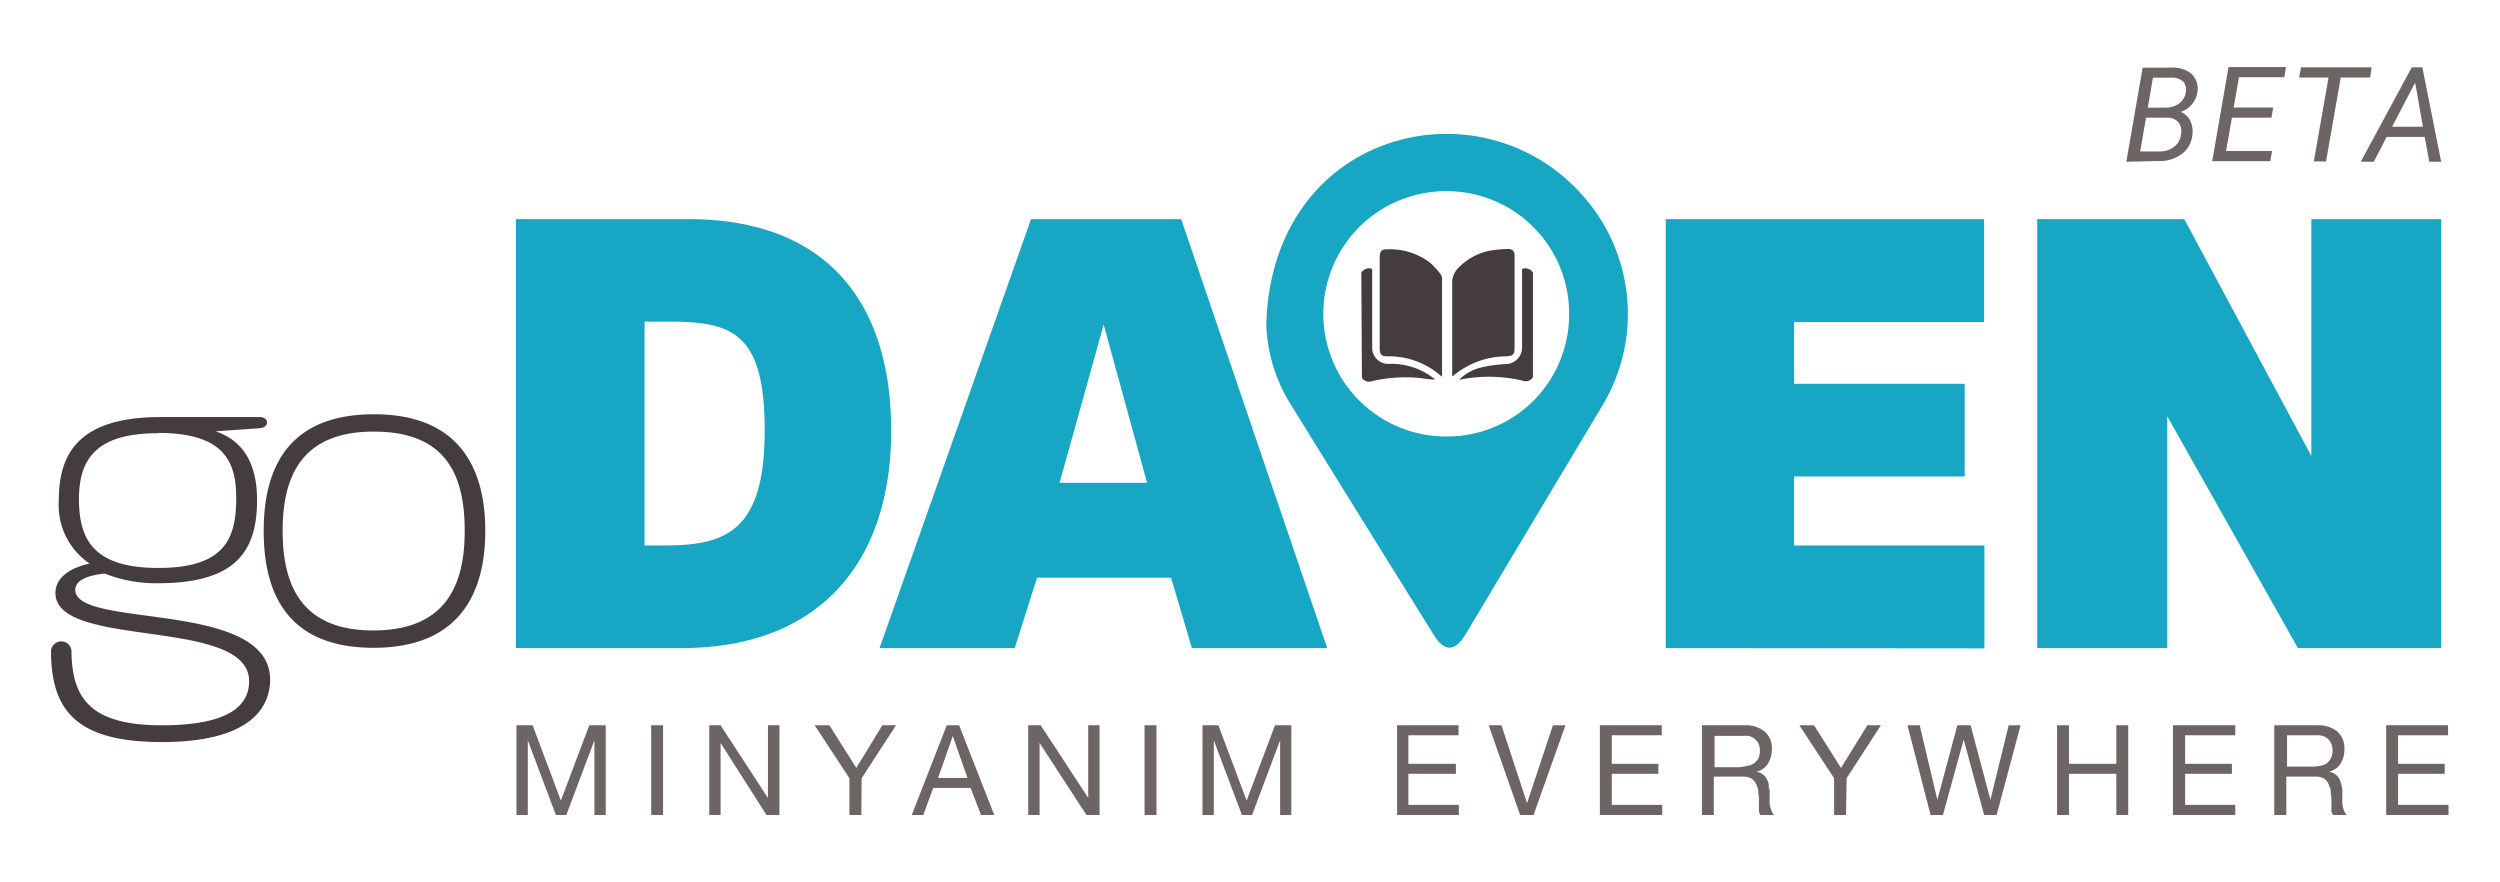 <?xml version="1.0" encoding="UTF-8"?> <svg xmlns="http://www.w3.org/2000/svg" xmlns:v="https://vecta.io/nano" viewBox="0 0 170 60"><path d="M86.11 22.21c.09-6.13 3.3-10.66 8.1-12.38a12.3 12.3 0 0 1 13.53 3.6 12.08 12.08 0 0 1 1.31 14l-9.39 15.7c-.73 1.21-1.45 1.22-2.19 0q-4.84-7.77-9.65-15.55a10.93 10.93 0 0 1-1.71-5.37zm20.59-.86A8.32 8.32 0 0 0 98.29 13a8.34 8.34 0 0 0 .07 16.68 8.29 8.29 0 0 0 8.34-8.33zM46.33 44.07H35.08V14.9h11.71c9.39 0 13.81 5.61 13.81 14.4s-4.74 14.77-14.27 14.77zm-.91-22.2h-1.59v15.22h1.41c4.24 0 6.76-1.09 6.76-7.83s-2.3-7.39-6.58-7.39zm35.63 22.2l-1.42-4.79h-9.11L69 44.07h-9.19l10.3-29.17h10.21l9.93 29.17zm-6-22l-3 10.76H78zm38.22 22V14.9h21.65v7H122v4.2h11.6v6.3H122v4.69h12.94v7zm42.99 0l-8.89-15.77v15.77h-8.84V14.9h10l8.64 16.1V14.9H166v29.17z" fill="#17a6c3"></path><g fill="#453d3d"><path d="M104.24 25.65a.56.56 0 0 1-.68.24 10 10 0 0 0-4.25-.08h-.08a3.16 3.16 0 0 1 1.53-.83 9.13 9.13 0 0 1 1.57-.22 1.13 1.13 0 0 0 1.17-1.18v-5.29a.59.59 0 0 1 .74.26zm-11.67-7.1a.6.6 0 0 1 .74-.26v5.26a1.1 1.1 0 0 0 1.2 1.19 4.71 4.71 0 0 1 3 1s.06 0 .06.07c-.43 0-.86-.1-1.28-.13a10.21 10.21 0 0 0-3 .24.56.56 0 0 1-.68-.24z"></path><path d="M98.75 25.6v-.31-6.09a1.36 1.36 0 0 1 .37-.93 4 4 0 0 1 2.51-1.27 7.14 7.14 0 0 1 .93-.07.39.39 0 0 1 .43.4v6.27c0 .52-.08.6-.59.63a5.66 5.66 0 0 0-3 .9c-.24.14-.4.29-.65.47zm-.7.02a5.36 5.36 0 0 0-3.72-1.39c-.39 0-.51-.14-.51-.54v-6.2c0-.42.13-.55.56-.54a4.52 4.52 0 0 1 2.86.91 5.07 5.07 0 0 1 .73.8.51.51 0 0 1 .09.3v6.51s-.01.06-.01.15zM11 50.46c-5.85 0-7.49-2.2-7.53-6.07v-.16a.7.7 0 0 1 1.39 0v.17c.07 3 1.2 4.92 6.14 4.92s5.94-1.57 5.94-3c0-4.4-13.17-2.14-13.17-6 0-.9.76-1.65 2.32-2A4.79 4.79 0 0 1 4 34c0-3.23 1.42-5.64 6.93-5.64h6.72c.67 0 .69.71 0 .76l-3 .21c2.1.69 2.83 2.5 2.83 4.67 0 3.37-1.33 5.66-6.72 5.66A9.42 9.42 0 0 1 7.12 39c-1.66.18-2 .69-2 1.11 0 2.68 13.25.63 13.25 6.12-.02 2.13-1.68 4.23-7.37 4.23zm-.27-21c-4.34 0-5.36 1.9-5.36 4.49 0 2.74 1 4.67 5.39 4.67s5.3-1.87 5.3-4.67c.03-2.55-.81-4.51-5.3-4.51zM25.4 44.05c-6 0-7.47-3.89-7.47-7.95s1.5-7.93 7.5-7.93S33 32.09 33 36.1s-1.58 7.95-7.6 7.95zm0-14.7c-5 0-6.18 3.19-6.18 6.75s1.18 6.77 6.15 6.77 6.23-3.1 6.23-6.77-1.17-6.75-6.17-6.75z"></path></g><path d="M36.22 49.32l1.92 5.12 1.93-5.12h1.12v6.1h-.77v-5.08h0l-1.91 5.08h-.71l-1.91-5.08h0v5.08h-.77v-6.1zm8.87 0v6.1h-.81v-6.1zm3.91 0l3.22 4.94h0v-4.94H53v6.1h-.88L49 50.52h0v4.9h-.77v-6.1zm9.57 6.1h-.81v-2.5l-2.36-3.6h1l1.83 2.9 1.77-2.9h.93l-2.34 3.6zm6.65-6.1l2.39 6.1h-.9L66 53.58h-2.54l-.68 1.84H62l2.38-6.1zm.57 3.58l-1-2.85h0l-1 2.85zm4.98-3.58L74 54.26h0v-4.94h.77v6.1h-.89l-3.19-4.9h0v4.9h-.77v-6.1zm7.87 0v6.1h-.81v-6.1zm4.21 0l1.92 5.12 1.93-5.12h1.11v6.1h-.76v-5.08h0l-1.91 5.08h-.69l-1.91-5.08h0v5.08h-.77v-6.1zm16.33 0V50h-3.41v1.94H99v.68h-3.23v2.11h3.43v.69H95v-6.1zm4.19 6.1l-2.14-6.1h.87l1.74 5.29h0l1.76-5.29h.85l-2.17 6.1zm9.63-6.1V50h-3.4v1.94h3.17v.68h-3.17v2.11h3.43v.69h-4.24v-6.1zm5.63 0a2 2 0 0 1 1.36.42 1.48 1.48 0 0 1 .5 1.17 1.86 1.86 0 0 1-.26 1 1.25 1.25 0 0 1-.8.57h0a1 1 0 0 1 .43.17.8.8 0 0 1 .26.29 1.11 1.11 0 0 1 .15.37c0 .13 0 .28.07.42v.46a3.42 3.42 0 0 0 0 .45 1.84 1.84 0 0 0 .1.42.89.89 0 0 0 .19.36h-.91a.57.57 0 0 1-.11-.26 3.6 3.6 0 0 1 0-.36v-.43a2.31 2.31 0 0 0-.05-.46c0-.14 0-.29-.08-.42a1 1 0 0 0-.17-.35.76.76 0 0 0-.29-.24 1.08 1.08 0 0 0-.48-.09h-2v2.61h-.81v-6.1zm.17 2.76a1.1 1.1 0 0 0 .45-.16 1 1 0 0 0 .31-.34 1.06 1.06 0 0 0 .11-.54.95.95 0 0 0-1.08-1h-2v2.13h1.69a3.1 3.1 0 0 0 .52-.09zm6.73 3.34h-.81v-2.5l-2.36-3.6h1l1.83 2.9 1.79-2.9h.92l-2.33 3.6zm9.39 0l-1.39-5.13h0l-1.41 5.13h-.84l-1.57-6.1h.83l1.2 5.07h0l1.36-5.07h.9l1.35 5.07h0l1.24-5.07h.81l-1.63 6.1zm5.77-6.1v2.62h3.22v-2.62h.81v6.1h-.81v-2.8h-3.22v2.8h-.81v-6.1zm11.31 0V50h-3.41v1.94h3.18v.68h-3.18v2.11H152v.69h-4.24v-6.1zm5.57 0a2 2 0 0 1 1.36.42 1.48 1.48 0 0 1 .49 1.17 1.86 1.86 0 0 1-.25 1 1.29 1.29 0 0 1-.81.57h0a1 1 0 0 1 .43.17.94.94 0 0 1 .27.29 1.35 1.35 0 0 1 .14.37 2.84 2.84 0 0 1 .08.42v.46a3.44 3.44 0 0 0 0 .45 2.59 2.59 0 0 0 .09.42 1 1 0 0 0 .2.36h-.91a.49.49 0 0 1-.12-.26 2 2 0 0 1 0-.36v-.43a3.41 3.41 0 0 0-.05-.46c0-.14 0-.29-.09-.42a1 1 0 0 0-.16-.35.76.76 0 0 0-.29-.24 1.08 1.08 0 0 0-.48-.09h-2v2.61h-.82v-6.1zm.17 2.76a1.1 1.1 0 0 0 .45-.16 1 1 0 0 0 .3-.34 1.05 1.05 0 0 0 .12-.54 1.09 1.09 0 0 0-.26-.75 1.06 1.06 0 0 0-.83-.29h-2v2.13h1.69a3.1 3.1 0 0 0 .53-.05zm8.73-2.76V50h-3.4v1.94h3.17v.68h-3.17v2.11h3.43v.69h-4.24v-6.1zM144.59 11l1.11-6.4h1.88A2.07 2.07 0 0 1 149 5a1.39 1.39 0 0 1 .43 1.22 1.67 1.67 0 0 1-1.15 1.39 1.19 1.19 0 0 1 .64.57 1.57 1.57 0 0 1 .17.89 1.84 1.84 0 0 1-.69 1.37 2.5 2.5 0 0 1-1.63.51zm1.34-3l-.4 2.3h1.31a1.58 1.58 0 0 0 1-.32 1.22 1.22 0 0 0 .47-.86 1 1 0 0 0-.18-.81 1 1 0 0 0-.76-.31zm.12-.68h1.19a1.55 1.55 0 0 0 .95-.29 1.16 1.16 0 0 0 .45-.79.81.81 0 0 0-.19-.7 1.13 1.13 0 0 0-.79-.26h-1.26zm8.41.68h-2.69l-.4 2.27h3.13l-.12.69h-3.95l1.11-6.4h3.91l-.12.69h-3.08l-.36 2.06h2.69zm6.71-2.73h-2l-1 5.71h-.83l1-5.71h-2l.13-.69h4.8zm3.71 4.04h-2.59l-.87 1.69h-.89L164 4.58h.72L166 11h-.81zm-2.22-.69h2.1l-.53-3z" fill="#6d6464"></path></svg> 